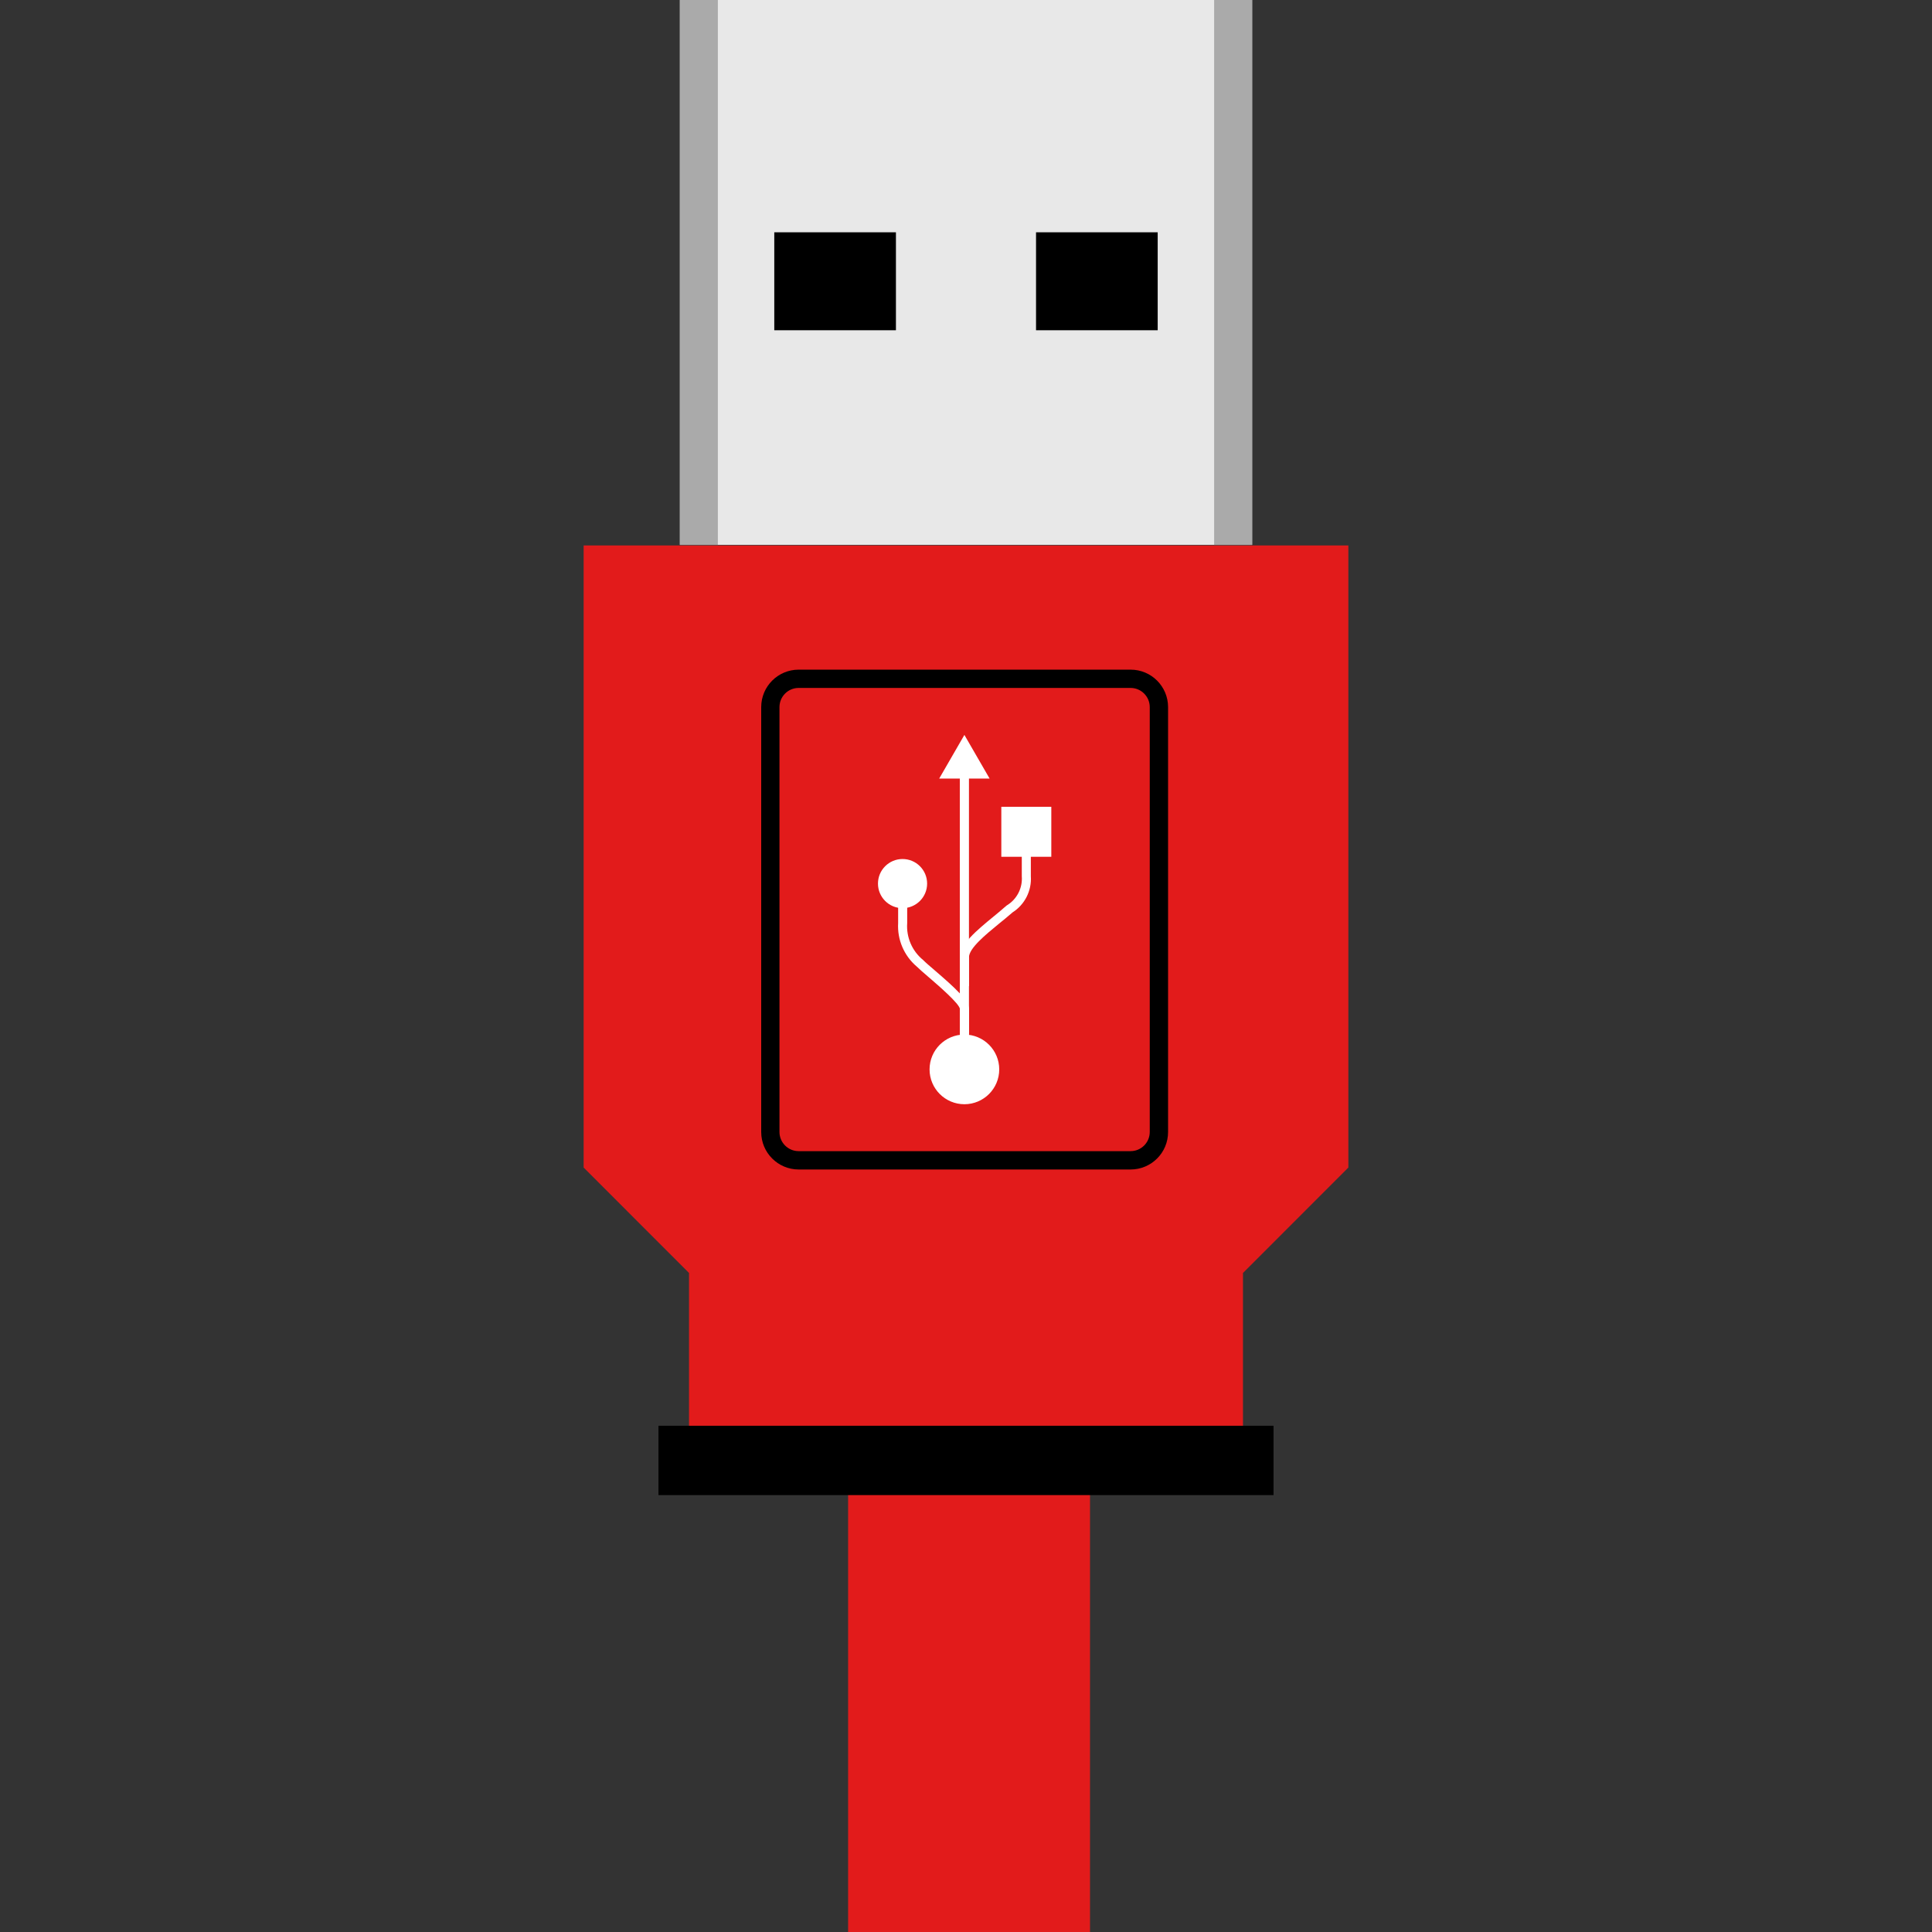 <?xml version="1.0" encoding="iso-8859-1"?>
<!-- Uploaded to: SVG Repo, www.svgrepo.com, Generator: SVG Repo Mixer Tools -->
<svg version="1.1" id="Layer_1" xmlns="http://www.w3.org/2000/svg" xmlns:xlink="http://www.w3.org/1999/xlink" 
	 viewBox="0 0 512 512" xml:space="preserve">
<rect x="0" y="0" width="512" height="512" fill="#333333" stroke="none"/>
<polygon style="fill:#E21B1B;" points="256,144.544 154.672,144.544 154.672,309.416 182.6,337.352 182.6,377.88 224.76,377.88 
	224.76,512 288.864,512 288.864,377.88 329.4,377.88 329.4,337.352 357.328,309.416 357.328,144.544 "/>
<rect x="180.176" style="fill:#E8E8E8;" width="151.656" height="144.4"/>
<g>
	<rect x="180.184" style="fill:#AAAAAA;" width="10.056" height="144.4"/>
	<rect x="321.76" style="fill:#AAAAAA;" width="10.056" height="144.4"/>
</g>
<rect x="205.192" y="61.56" width="32.24" height="25.96"/>
<rect x="274.56" y="61.56" width="32.24" height="25.96"/>
<path d="M299.632,309.928h-88c-5.472-0.016-9.904-4.456-9.904-9.928V187.376c0.008-5.472,4.44-9.904,9.912-9.912h88
	c5.472,0.008,9.904,4.44,9.912,9.912V300C309.552,305.48,305.112,309.92,299.632,309.928z M211.632,182.312
	c-2.792,0.008-5.056,2.272-5.064,5.064V300c0.008,2.792,2.272,5.056,5.064,5.064h88c2.792-0.008,5.056-2.272,5.064-5.064V187.376
	c-0.008-2.792-2.272-5.056-5.064-5.064L211.632,182.312L211.632,182.312z"/>
<rect x="174.504" y="377.84" width="162.992" height="18.376"/>
<g>
	<path style="fill:#FFFFFF;" d="M256.8,261.352h-2.4v-7.592c0-3.56,4.368-7.136,8.976-10.928c0.984-0.8,1.952-1.6,2.848-2.4
		l0.56-0.472c2.704-1.616,4.248-4.624,4-7.76v-10.6h2.4v10.6c0.256,3.848-1.6,7.528-4.856,9.6l-0.552,0.472
		c-0.92,0.8-1.904,1.6-2.896,2.4c-3.8,3.112-8.096,6.64-8.096,9.048L256.8,261.352z"/>
	<rect x="254.36" y="203.384" style="fill:#FFFFFF;" width="2.424" height="74.04"/>
	<circle style="fill:#FFFFFF;" cx="239.184" cy="234.16" r="6.512"/>
	<circle style="fill:#FFFFFF;" cx="255.576" cy="283.4" r="9.232"/>
	<rect x="265.36" y="213.808" style="fill:#FFFFFF;" width="13.248" height="13.248"/>
	<polygon style="fill:#FFFFFF;" points="248.896,206.328 255.576,194.76 262.256,206.328 	"/>
	<path style="fill:#FFFFFF;" d="M256.8,274.176h-2.4v-6.736c-0.072-1.416-5.768-6.304-8.2-8.4c-1.384-1.192-2.584-2.224-3.272-2.912
		c-3.344-2.848-5.168-7.104-4.912-11.496v-10.4h2.4v10.4c-0.272,3.752,1.296,7.4,4.216,9.776c0.656,0.672,1.808,1.656,3.136,2.792
		c5.288,4.552,9.04,7.952,9.04,10.232L256.8,274.176L256.8,274.176z"/>
</g>
</svg>